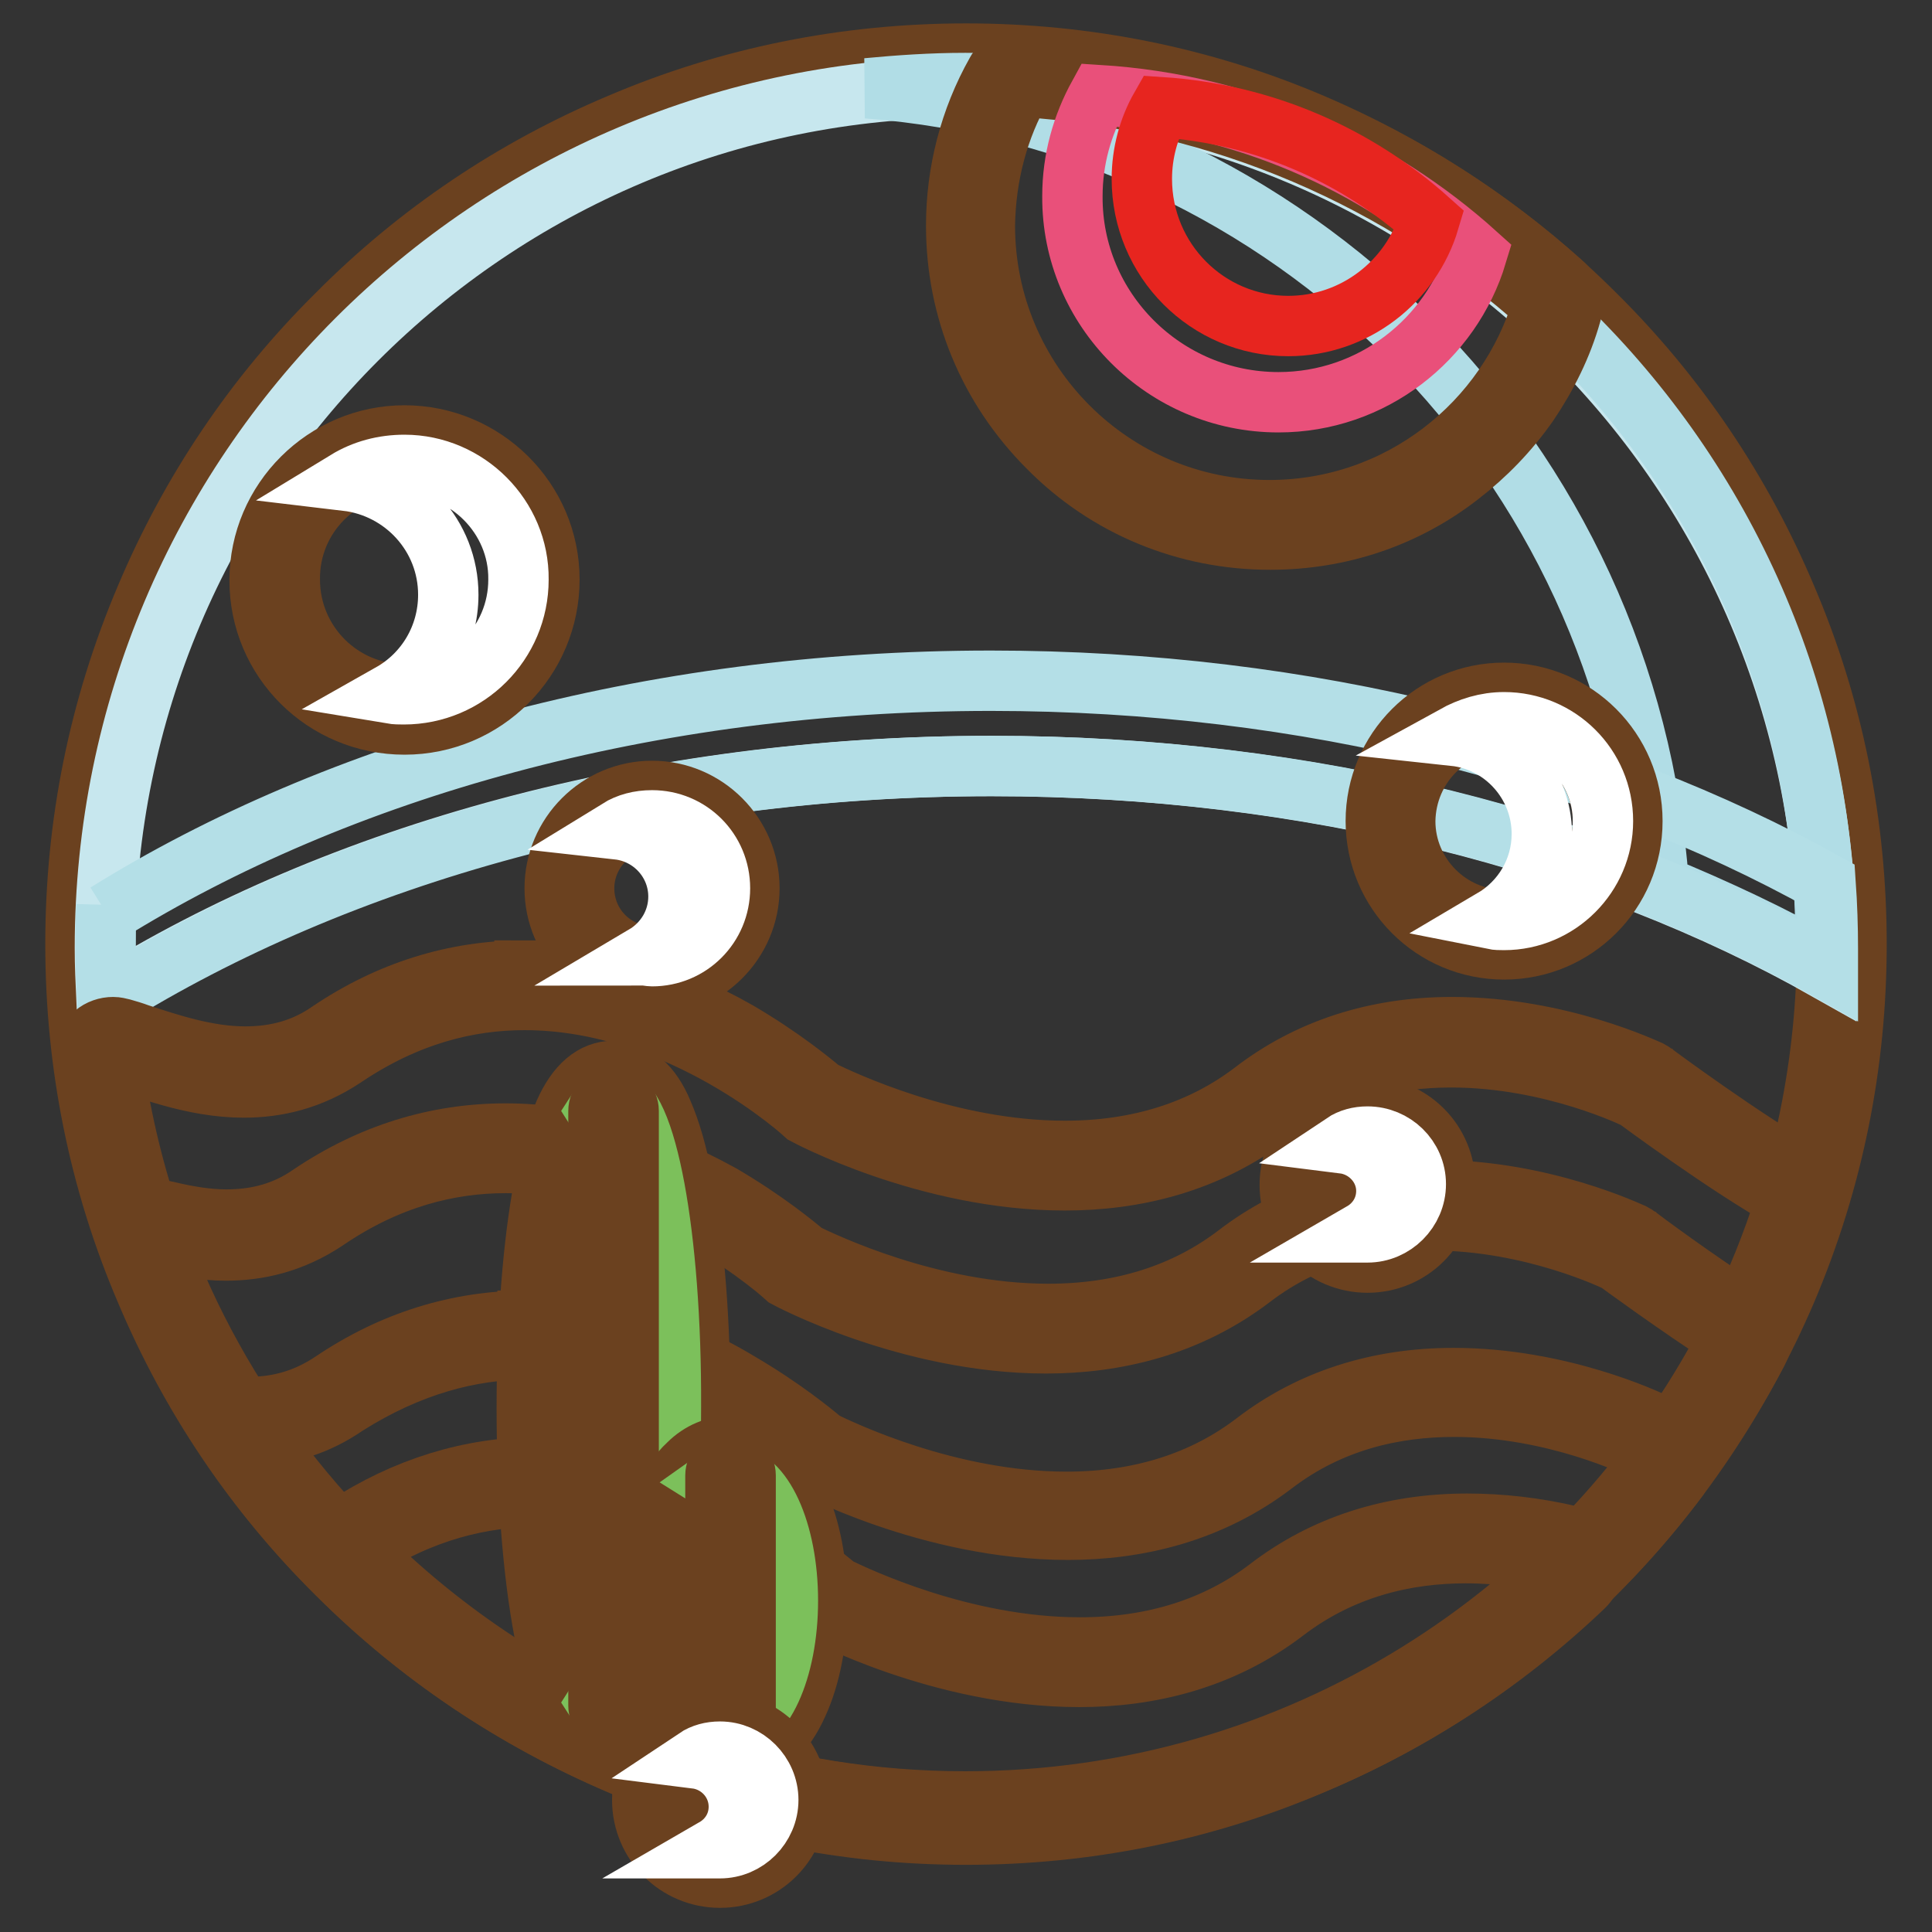 <?xml version="1.0" encoding="utf-8"?>
<!-- Svg Vector Icons : http://www.onlinewebfonts.com/icon -->
<!DOCTYPE svg PUBLIC "-//W3C//DTD SVG 1.1//EN" "http://www.w3.org/Graphics/SVG/1.1/DTD/svg11.dtd">
<svg version="1.1" xmlns="http://www.w3.org/2000/svg" xmlns:xlink="http://www.w3.org/1999/xlink" x="0px" y="0px" viewBox="0 0 256 256" enable-background="new 0 0 256 256" xml:space="preserve">
<rect x="0" y="0" width="256" height="256" fill="#333333" stroke="none"/>
<g> <path stroke-width="8" fill-opacity="0" stroke="#ffffff"  d="M128,241.2c-15.7,0-30.9-3.1-45.2-9.1c-13.8-5.8-26.2-14.2-36.9-24.9c-10.7-10.7-19-23.1-24.9-36.9 c-6.1-14.3-9.1-29.5-9.1-45.2c0-15.7,3.1-30.9,9.1-45.2C26.9,66.1,35.3,53.7,45.9,43C56.6,32.4,69,24,82.8,18.1 C97.1,12.1,112.3,9,128,9c15.7,0,30.9,3.1,45.2,9.1C187,24,199.4,32.4,210.1,43c10.7,10.7,19,23.1,24.9,36.9 c6.1,14.3,9.1,29.5,9.1,45.2c0,15.7-3.1,30.9-9.1,45.2c-5.8,13.8-14.2,26.2-24.9,36.9s-23.1,19-36.9,24.9 C158.9,238.1,143.7,241.2,128,241.2z"/> <path stroke-width="8" fill-opacity="0" stroke="#6b411f"  d="M128,11c63,0,114.1,51.1,114.1,114.1c0,63-51.1,114.1-114.1,114.1S13.9,188.1,13.9,125.1 C13.9,62.1,65,11,128,11 M128,7.1c-15.9,0-31.4,3.1-45.9,9.3c-14,5.9-26.7,14.4-37.5,25.3C33.7,52.5,25.2,65.2,19.3,79.2 c-6.2,14.6-9.3,30-9.3,45.9c0,15.9,3.1,31.4,9.3,45.9c5.9,14,14.4,26.7,25.3,37.5c10.8,10.8,23.5,19.3,37.5,25.3 c14.6,6.2,30,9.3,45.9,9.3c15.9,0,31.4-3.1,45.9-9.3c14-5.9,26.7-14.4,37.5-25.3c10.8-10.8,19.3-23.5,25.3-37.5 c6.2-14.6,9.3-30,9.3-45.9c0-15.9-3.1-31.4-9.3-45.9c-5.9-14-14.4-26.7-25.3-37.5c-10.8-10.8-23.5-19.3-37.5-25.3 C159.4,10.2,143.9,7.1,128,7.1z"/> <path stroke-width="8" fill-opacity="0" stroke="#c7e7ee"  d="M131.3,101.5c42.2,0,80.8,10.1,110.7,27c0-0.9,0-1.9,0-2.8c0-63-51.1-114.1-114.1-114.1 S13.9,62.6,13.9,125.6c0,2.3,0.1,4.5,0.2,6.7C44.8,113.2,86,101.5,131.3,101.5z"/> <path stroke-width="8" fill-opacity="0" stroke="#b1dde6"  d="M127.9,11c-4.4,0-8.8,0.3-13,0.7c56.2,4.3,101,49.3,104.9,105.6c7.8,3.2,15.2,6.7,22.1,10.6 c0-0.9,0-1.9,0-2.8C242,62.1,190.9,11,127.9,11L127.9,11z"/> <path stroke-width="8" fill-opacity="0" stroke="#b4dfe7"  d="M131.3,90.2C86,90.2,44.8,101.9,14.1,121c0-0.3,0-0.7,0-1c-0.1,1.9-0.1,3.8-0.1,5.7c0,2.3,0.1,4.5,0.2,6.7 c30.7-19.1,71.9-30.9,117.3-30.9c42.2,0,80.8,10.1,110.7,27c0-0.9,0-1.9,0-2.8c0-2.9-0.1-5.8-0.3-8.7 C211.9,100.3,173.4,90.2,131.3,90.2L131.3,90.2z"/> <path stroke-width="8" fill-opacity="0" stroke="#3267b1"  d="M128,240.6c-28.3,0-55.5-10.3-76.7-29c-21-18.5-34.6-43.9-38.3-71.5c-0.1-0.7,0.2-1.3,0.7-1.7 c0.4-0.3,0.8-0.4,1.3-0.4c0.2,0,0.4,0,0.6,0.1c0.7,0.2,1.4,0.5,2.2,0.7c4.2,1.4,9.4,3.2,14.8,3.2c4.5,0,8.5-1.2,12.2-3.7 c7.6-5.1,16-7.8,24.8-7.8c20.3,0,36.4,13.7,38.4,15.5c1.9,1,16.8,8.4,33.3,8.4c10.2,0,19-2.8,26.1-8.3c7-5.3,15.4-8.1,25.1-8.1 c13.7,0,24.9,5.4,25.4,5.6c0.1,0,0.2,0.1,0.3,0.2c0.1,0.1,12,8.9,19.7,13.2c0.8,0.4,1.2,1.4,0.9,2.3c-3.6,11.6-9.1,22.6-16.2,32.6 c-7,9.8-15.5,18.5-25.2,25.7C177.2,232.7,153.2,240.6,128,240.6L128,240.6z"/> <path stroke-width="8" fill-opacity="0" stroke="#6b411f"  d="M69.5,132.5c20.8,0,37.2,15.2,37.2,15.2s16.1,8.7,34.4,8.7c9.1,0,18.8-2.2,27.3-8.7 c7.6-5.8,16.1-7.6,23.9-7.6c13.4,0,24.5,5.5,24.5,5.5s12,8.9,19.9,13.3c-14.5,46.3-57.8,79.9-108.9,79.9 c-57.8,0-105.6-43-113.1-98.7c4.6,1.4,10.8,4,17.6,4c4.3,0,8.8-1,13.3-4C53.9,134.5,62,132.5,69.5,132.5 M69.5,128.6v3.9V128.6 c-9.2,0-17.9,2.7-25.9,8.1c-3.3,2.3-7,3.3-11.1,3.3c-5.1,0-10.1-1.7-14.1-3c-0.8-0.3-1.5-0.5-2.2-0.7c-0.4-0.1-0.8-0.2-1.2-0.2 c-0.9,0-1.8,0.3-2.5,0.9c-1,0.9-1.6,2.2-1.4,3.5c3.8,28.1,17.6,53.9,38.9,72.7c10.5,9.3,22.5,16.6,35.6,21.6 c13.5,5.2,27.8,7.8,42.4,7.8c12.9,0,25.6-2.1,37.8-6.2c11.7-4,22.7-9.7,32.7-17.2c9.8-7.3,18.5-16.2,25.6-26.1 c7.2-10.1,12.8-21.3,16.5-33.1c0.6-1.7-0.2-3.7-1.8-4.6c-7.6-4.3-19.4-13-19.5-13.1c-0.2-0.1-0.4-0.3-0.6-0.4 c-0.5-0.2-12.1-5.8-26.3-5.8c-10.1,0-19,2.9-26.3,8.5c-6.8,5.2-15.2,7.9-25,7.9c-15.6,0-29.7-6.8-32.2-8c-1.3-1.1-5.3-4.4-11.1-7.8 C88.5,131.4,78.7,128.6,69.5,128.6L69.5,128.6z"/> <path stroke-width="8" fill-opacity="0" stroke="#469ad5"  d="M128,240.5c-24.1,0-47.3-7.4-66.9-21.2c-9.5-6.7-17.9-14.7-25-23.9c-7.2-9.2-12.8-19.5-16.9-30.4 c-0.3-0.7-0.1-1.4,0.4-2c0.4-0.4,0.9-0.6,1.4-0.6c0.1,0,0.3,0,0.5,0.1c3.1,0.8,5.9,1.2,8.4,1.2c4.5,0,8.5-1.2,12.2-3.7 c7.6-5.1,16-7.8,24.8-7.8c20.3,0,36.4,13.7,38.4,15.5c1.9,1,16.8,8.4,33.3,8.4c10.2,0,19-2.8,26.1-8.3c7-5.3,15.4-8.1,25.1-8.1 c13.7,0,24.9,5.4,25.4,5.6c0.1,0,0.2,0.1,0.3,0.2c0.1,0.1,7.7,5.7,14.6,10.1c0.9,0.6,1.2,1.7,0.7,2.6c-9.7,18.5-24.2,34-42,45 C170.7,234.5,149.6,240.5,128,240.5L128,240.5z"/> <path stroke-width="8" fill-opacity="0" stroke="#6b411f"  d="M67,154.1c20.8,0,37.2,15.2,37.2,15.2s16.1,8.7,34.4,8.7c9.1,0,18.8-2.2,27.3-8.7 c7.6-5.8,16.1-7.6,23.9-7.6c13.4,0,24.5,5.5,24.5,5.5s7.6,5.6,14.7,10.2c-19,36.4-57.2,61.3-101.1,61.3c-49,0-90.8-30.9-106.9-74.3 c2.8,0.7,5.8,1.3,8.9,1.3c4.3,0,8.8-1,13.3-4C51.4,156.1,59.5,154.1,67,154.1 M67,150.2c-9.2,0-17.9,2.7-25.9,8.1 c-3.3,2.3-7,3.3-11.1,3.3c-2.4,0-5-0.4-7.9-1.1c-0.3-0.1-0.7-0.1-1-0.1c-1.1,0-2.2,0.4-2.9,1.3c-1,1.1-1.3,2.6-0.7,4 c4.1,11.1,9.9,21.5,17.2,30.9c7.2,9.3,15.7,17.5,25.4,24.3c20,14.1,43.5,21.6,68.1,21.6c21.9,0,43.4-6.1,62-17.6 c18-11.2,32.8-27,42.7-45.8c0.9-1.8,0.3-4-1.3-5.1c-6.9-4.4-14.4-10-14.5-10.1c-0.2-0.1-0.4-0.3-0.6-0.4 c-0.5-0.2-12.1-5.8-26.3-5.8c-10.1,0-19,2.9-26.3,8.5c-6.8,5.2-15.2,7.9-25,7.9c-15.6,0-29.7-6.8-32.2-8c-1.3-1.1-5.3-4.4-11.1-7.8 C86,153,76.2,150.2,67,150.2z"/> <path stroke-width="8" fill-opacity="0" stroke="#4279bd"  d="M128.1,241c-19,0-37.9-4.7-54.5-13.6c-16.1-8.6-30.2-21.1-40.7-36.1c-0.4-0.6-0.5-1.3-0.1-2 c0.3-0.6,0.9-1,1.6-1.1c4-0.2,7.5-1.4,10.8-3.6c7.6-5.1,16-7.8,24.8-7.8c20.3,0,36.4,13.7,38.4,15.5c1.9,1,16.8,8.4,33.3,8.4 c10.2,0,19-2.8,26.1-8.3c7-5.3,15.4-8.1,25.1-8.1c13.7,0,24.9,5.4,25.4,5.6c0.1,0,0.2,0.1,0.3,0.2c0,0,0.8,0.6,2,1.5 c0.4,0.3,0.7,0.8,0.8,1.3c0.1,0.5,0,1-0.4,1.4c-10.6,14.1-24.5,25.8-40.1,33.9C164.4,236.8,146.7,241,128.1,241L128.1,241z"/> <path stroke-width="8" fill-opacity="0" stroke="#6b411f"  d="M69.9,178.8c20.8,0,37.2,15.2,37.2,15.2s16.1,8.7,34.4,8.7c9.1,0,18.8-2.2,27.3-8.7 c7.6-5.8,16.1-7.6,23.9-7.6c13.4,0,24.5,5.5,24.5,5.5s0.8,0.6,2,1.5c-20.8,27.8-54,45.7-91.4,45.7c-38.8,0-73-19.3-93.6-48.9 c3.9-0.2,7.8-1.3,11.7-4C54.3,180.9,62.4,178.8,69.9,178.8 M69.9,175v3.9V175c-9.2,0-17.9,2.7-25.9,8.1c-3,2-6.2,3.1-9.8,3.3 c-1.4,0.1-2.7,0.9-3.3,2.2c-0.6,1.3-0.5,2.8,0.3,3.9c10.7,15.3,25,28,41.4,36.7c8.4,4.5,17.2,7.9,26.4,10.2 c9.4,2.4,19.2,3.6,29,3.6c9.5,0,18.9-1.1,28-3.3c8.9-2.2,17.5-5.4,25.6-9.5c8-4.1,15.5-9.1,22.4-14.9c6.8-5.8,13-12.3,18.4-19.5 c0.6-0.9,0.9-1.9,0.7-2.9c-0.1-1-0.7-2-1.6-2.6c-1.3-0.9-2-1.4-2-1.5c-0.2-0.1-0.4-0.3-0.6-0.4c-0.5-0.2-12.1-5.8-26.3-5.8 c-10.1,0-19,2.9-26.3,8.5c-6.8,5.2-15.2,7.9-25,7.9c-15.6,0-29.7-6.8-32.2-8c-1.3-1.1-5.3-4.4-11.1-7.8 C88.9,177.7,79.1,175,69.9,175L69.9,175z"/> <path stroke-width="8" fill-opacity="0" stroke="#469ad5"  d="M128.4,240.8c-15.6,0-30.8-3-45.1-9.1c-13.8-5.8-26.2-14.1-36.8-24.8c-0.4-0.4-0.6-1-0.6-1.6 c0.1-0.6,0.4-1.1,0.9-1.4c7.6-5.1,15.9-7.6,24.6-7.6c20.3,0,36.4,13.7,38.4,15.5c1.9,1,16.8,8.4,33.3,8.4c10.2,0,19-2.8,26.1-8.3 c7-5.3,15.4-8.1,25.1-8.1c4.3,0,8.7,0.5,13.3,1.6c0.7,0.1,1.3,0.7,1.4,1.4c0.2,0.7,0,1.4-0.5,1.9 C186.8,229.4,158.3,240.8,128.4,240.8L128.4,240.8z"/> <path stroke-width="8" fill-opacity="0" stroke="#6b411f"  d="M71.4,198.3c20.8,0,37.2,15.2,37.2,15.2s16.1,8.7,34.4,8.7c9.1,0,18.8-2.2,27.3-8.7 c7.6-5.8,16.1-7.7,23.9-7.7c4.7,0,9.1,0.7,12.8,1.5c-20.5,19.5-48.2,31.5-78.7,31.5c-31.4,0-59.9-12.7-80.5-33.3 C55.9,200.2,63.9,198.3,71.4,198.3 M71.4,194.4c-9.1,0-17.7,2.7-25.7,7.9c-1,0.6-1.6,1.7-1.7,2.9c-0.1,1.2,0.3,2.3,1.1,3.2 c10.8,10.8,23.4,19.3,37.5,25.2c14.5,6.1,30,9.2,45.9,9.2c30.5,0,59.4-11.6,81.4-32.6c1-1,1.4-2.5,1.1-3.9 c-0.4-1.4-1.5-2.5-2.9-2.8c-4.7-1.1-9.3-1.6-13.7-1.6c-10.1,0-19,2.9-26.3,8.5c-6.8,5.2-15.2,7.9-25,7.9c-15.6,0-29.7-6.8-32.2-8 c-1.3-1.1-5.3-4.4-11.1-7.8C90.3,197.2,80.5,194.4,71.4,194.4z"/> <path stroke-width="8" fill-opacity="0" stroke="#73beea"  d="M199.3,123.7c-8.3,0-15-6.7-15-15c0-8.3,6.7-15,15-15c8.3,0,15,6.7,15,15 C214.3,117,207.6,123.7,199.3,123.7z"/> <path stroke-width="8" fill-opacity="0" stroke="#6b411f"  d="M199.3,95.7c7.2,0,13.1,5.9,13.1,13.1c0,7.2-5.9,13.1-13.1,13.1c-7.2,0-13.1-5.9-13.1-13.1 C186.3,101.5,192.1,95.7,199.3,95.7 M199.3,91.8c-9.4,0-17,7.6-17,17c0,9.4,7.6,17,17,17c9.4,0,17-7.6,17-17 C216.3,99.4,208.7,91.8,199.3,91.8z"/> <path stroke-width="8" fill-opacity="0" stroke="#ffffff"  d="M199.3,95.7c-2.4,0-4.6,0.7-6.6,1.8c6.5,0.7,11.6,6.3,11.6,13c0,4.8-2.6,9-6.5,11.3c0.5,0.1,1,0.1,1.5,0.1 c7.2,0,13.1-5.9,13.1-13.1C212.4,101.5,206.5,95.7,199.3,95.7L199.3,95.7z"/> <path stroke-width="8" fill-opacity="0" stroke="#73beea"  d="M53.6,94c-9.5,0-17.2-7.7-17.2-17.2s7.7-17.2,17.2-17.2c9.5,0,17.2,7.7,17.2,17.2S63,94,53.6,94z"/> <path stroke-width="8" fill-opacity="0" stroke="#6b411f"  d="M53.6,61.6c8.4,0,15.2,6.8,15.2,15.2c0,8.4-6.8,15.2-15.2,15.2c-8.4,0-15.2-6.8-15.2-15.2 C38.3,68.4,45.1,61.6,53.6,61.6 M53.6,57.7c-10.5,0-19.2,8.6-19.2,19.2S43,96,53.6,96c10.6,0,19.2-8.6,19.2-19.2 S64.1,57.7,53.6,57.7z"/> <path stroke-width="8" fill-opacity="0" stroke="#ffffff"  d="M53.6,61.6c-2.8,0-5.4,0.7-7.7,2.1c7.6,0.9,13.5,7.3,13.5,15.1c0,5.6-3,10.5-7.6,13.1 c0.6,0.1,1.2,0.1,1.7,0.1c8.4,0,15.2-6.8,15.2-15.2C68.8,68.5,61.9,61.6,53.6,61.6z"/> <path stroke-width="8" fill-opacity="0" stroke="#73beea"  d="M86.4,128.7c-6.1,0-11-4.9-11-11c0-6.1,4.9-11,11-11c6.1,0,11,4.9,11,11C97.3,123.8,92.4,128.7,86.4,128.7z "/> <path stroke-width="8" fill-opacity="0" stroke="#6b411f"  d="M86.4,108.7c5,0,9,4,9,9c0,5-4,9-9,9s-9-4-9-9C77.4,112.8,81.4,108.7,86.4,108.7 M86.4,104.8 c-7.1,0-12.9,5.8-12.9,12.9c0,7.1,5.8,12.9,12.9,12.9c7.1,0,12.9-5.8,12.9-12.9C99.3,110.6,93.5,104.8,86.4,104.8z"/> <path stroke-width="8" fill-opacity="0" stroke="#ffffff"  d="M86.4,108.7c-1.7,0-3.2,0.4-4.5,1.2c4.5,0.5,8,4.3,8,8.9c0,3.3-1.8,6.2-4.5,7.8c0.3,0,0.7,0.1,1,0.1 c5,0,9-4,9-9S91.4,108.7,86.4,108.7z"/> <path stroke-width="8" fill-opacity="0" stroke="#469ad5"  d="M181.2,165.3c-4.6,0-8.4-3.8-8.4-8.4c0-4.6,3.8-8.4,8.4-8.4s8.4,3.7,8.4,8.4 C189.5,161.6,185.8,165.3,181.2,165.3z"/> <path stroke-width="8" fill-opacity="0" stroke="#6b411f"  d="M181.2,150.6c3.5,0,6.4,2.9,6.4,6.4s-2.9,6.4-6.4,6.4s-6.4-2.9-6.4-6.4 C174.7,153.5,177.6,150.6,181.2,150.6 M181.2,146.7c-5.7,0-10.3,4.6-10.3,10.3c0,5.7,4.6,10.3,10.3,10.3c5.7,0,10.3-4.6,10.3-10.3 C191.5,151.3,186.9,146.7,181.2,146.7z"/> <path stroke-width="8" fill-opacity="0" stroke="#ffffff"  d="M181.2,150.6c-1.2,0-2.3,0.3-3.2,0.9c3.2,0.4,5.7,3.1,5.7,6.3c0,2.4-1.3,4.4-3.2,5.5c0.2,0,0.5,0,0.7,0 c3.5,0,6.4-2.9,6.4-6.4S184.7,150.6,181.2,150.6z"/> <path stroke-width="8" fill-opacity="0" stroke="#95cb86"  d="M81.3,229.6c-2,0-5.1-1.4-7.3-13.6c-1.4-7.8-2.3-18.2-2.3-29.3c0-11,0.8-21.4,2.3-29.3 c2.3-12.2,5.3-13.6,7.3-13.6s5,1.4,7.3,13.6c1.4,7.8,2.3,18.2,2.3,29.3c0,11-0.8,21.4-2.3,29.3C86.4,228.2,83.4,229.6,81.3,229.6z" /> <path stroke-width="8" fill-opacity="0" stroke="#6b411f"  d="M81.3,145.9c4.2,0,7.6,18.3,7.6,40.9c0,22.6-3.4,40.9-7.6,40.9c-4.2,0-7.6-18.3-7.6-40.9 C73.7,164.2,77.1,145.9,81.3,145.9 M81.3,141.9c-2.7,0-4.9,1.9-6.5,5.5c-1,2.3-1.9,5.6-2.7,9.6c-1.5,7.9-2.3,18.5-2.3,29.6 c0,11.2,0.8,21.7,2.3,29.6c0.7,4,1.7,7.3,2.7,9.6c1.6,3.7,3.8,5.5,6.5,5.5c2.7,0,4.9-1.9,6.5-5.5c1-2.3,1.9-5.6,2.7-9.6 c1.5-7.9,2.3-18.5,2.3-29.6c0-11.2-0.8-21.7-2.3-29.6c-0.7-4-1.7-7.3-2.7-9.6C86.3,143.8,84.1,141.9,81.3,141.9z"/> <path stroke-width="8" fill-opacity="0" stroke="#7cc05b"  d="M81.3,145.5c-0.7,0-1.5,0.6-2.2,1.7c3.2,5,5.5,20.6,5.5,39.2s-2.3,34.2-5.5,39.2c0.7,1.1,1.4,1.7,2.2,1.7 c4.2,0,7.6-18.3,7.6-40.9C89,163.8,85.6,145.5,81.3,145.5z"/> <path stroke-width="8" fill-opacity="0" stroke="#95cb86"  d="M81.3,147.3v78.8"/> <path stroke-width="8" fill-opacity="0" stroke="#6b411f"  d="M81.3,228c-1.1,0-2-0.9-2-2v-78.8c0-1.1,0.9-2,2-2c1.1,0,2,0.9,2,2V226C83.3,227.2,82.4,228,81.3,228z"/> <path stroke-width="8" fill-opacity="0" stroke="#95cb86"  d="M96.8,231.1c-5.5,0-9.6-8.1-9.6-18.8c0-10.7,4.1-18.8,9.6-18.8c5.5,0,9.6,8.1,9.6,18.8 C106.4,223,102.3,231.1,96.8,231.1z"/> <path stroke-width="8" fill-opacity="0" stroke="#6b411f"  d="M96.8,195.5c4.2,0,7.6,7.5,7.6,16.8s-3.4,16.8-7.6,16.8c-4.2,0-7.6-7.5-7.6-16.8 C89.2,203.1,92.6,195.5,96.8,195.5 M96.8,191.6c-2,0-4,0.8-5.6,2.4c-1.3,1.2-2.4,2.8-3.3,4.8c-1.7,3.7-2.6,8.5-2.6,13.5 c0,5,0.9,9.8,2.6,13.5c0.9,2,2,3.6,3.3,4.8c1.7,1.6,3.6,2.4,5.6,2.4c2,0,4-0.8,5.6-2.4c1.3-1.2,2.4-2.8,3.3-4.8 c1.7-3.7,2.6-8.5,2.6-13.5c0-5-0.9-9.8-2.6-13.5c-0.9-2-2-3.6-3.3-4.8C100.8,192.4,98.8,191.6,96.8,191.6z"/> <path stroke-width="8" fill-opacity="0" stroke="#7cc05b"  d="M96.8,195.5c-0.7,0-1.5,0.2-2.2,0.7c3.2,2,5.5,8.4,5.5,15.9c0,7.5-2.3,13.9-5.5,15.9 c0.7,0.4,1.4,0.7,2.2,0.7c4.2,0,7.6-7.4,7.6-16.6C104.4,202.9,101,195.5,96.8,195.5z"/> <path stroke-width="8" fill-opacity="0" stroke="#95cb86"  d="M96.8,195.5v32"/> <path stroke-width="8" fill-opacity="0" stroke="#6b411f"  d="M96.8,229.5c-1.1,0-2-0.9-2-2v-32c0-1.1,0.9-2,2-2c1.1,0,2,0.9,2,2v32C98.7,228.6,97.9,229.5,96.8,229.5z" /> <path stroke-width="8" fill-opacity="0" stroke="#469ad5"  d="M95.4,246.9c-4.6,0-8.4-3.8-8.4-8.4s3.8-8.4,8.4-8.4c4.6,0,8.4,3.8,8.4,8.4S100,246.9,95.4,246.9z"/> <path stroke-width="8" fill-opacity="0" stroke="#6b411f"  d="M95.4,232.1c3.5,0,6.4,2.9,6.4,6.4s-2.9,6.4-6.4,6.4S89,242,89,238.5S91.8,232.1,95.4,232.1 M95.4,228.2 c-5.7,0-10.3,4.6-10.3,10.3c0,5.7,4.6,10.3,10.3,10.3c5.7,0,10.3-4.6,10.3-10.3C105.7,232.9,101,228.2,95.4,228.2z"/> <path stroke-width="8" fill-opacity="0" stroke="#ffffff"  d="M95.4,232.1c-1.2,0-2.3,0.3-3.2,0.9c3.2,0.4,5.7,3.1,5.7,6.4c0,2.4-1.3,4.4-3.2,5.5c0.2,0,0.5,0,0.7,0 c3.5,0,6.4-2.9,6.4-6.4S98.9,232.1,95.4,232.1z"/> <path stroke-width="8" fill-opacity="0" stroke="#ee9fc3"  d="M168.3,69.5c-21.9,0-39.6-17.8-39.6-39.7c0-6.8,1.7-13.5,5.1-19.4c0.3-0.6,1-1,1.7-1h0.1 c13.2,0.8,26,3.9,38.1,9.1c11.7,5,22.5,11.9,32.1,20.5c0.6,0.5,0.8,1.3,0.6,2c-2.4,8.1-7.4,15.3-14.1,20.4 C185.3,66.8,177,69.5,168.3,69.5L168.3,69.5z"/> <path stroke-width="8" fill-opacity="0" stroke="#6b411f"  d="M135.4,11.5c26.5,1.7,50.5,12.4,69,29c-4.6,15.6-19,27.1-36.2,27.1c-20.8,0-37.7-16.9-37.7-37.7 C130.6,23.2,132.3,16.9,135.4,11.5 M135.4,7.6c-1.4,0-2.7,0.7-3.4,2c-3.5,6.2-5.3,13.2-5.3,20.3c0,11.1,4.3,21.5,12.2,29.4 c7.8,7.9,18.3,12.2,29.4,12.2c9.2,0,17.9-2.9,25.1-8.5c3.5-2.7,6.5-5.8,9.1-9.5c2.5-3.7,4.5-7.7,5.7-12c0.4-1.4,0-3-1.2-4 c-9.7-8.7-20.7-15.7-32.6-20.8c-12.3-5.3-25.4-8.4-38.8-9.2H135.4L135.4,7.6z"/> <path stroke-width="8" fill-opacity="0" stroke="#e9507a"  d="M169.4,53.3c12.4,0,22.9-8.3,26.3-19.6c-13.4-12.1-30.9-19.9-50.1-21.1c-2.2,4-3.5,8.5-3.5,13.4 C142,41,154.3,53.3,169.4,53.3z"/> <path stroke-width="8" fill-opacity="0" stroke="#e7251f"  d="M170.7,43.2c8.8,0,16.3-5.9,18.7-14c-9.6-8.6-21.9-14.1-35.6-15c-1.6,2.8-2.5,6.1-2.5,9.5 C151.3,34.5,160,43.2,170.7,43.2L170.7,43.2z"/></g>
</svg>